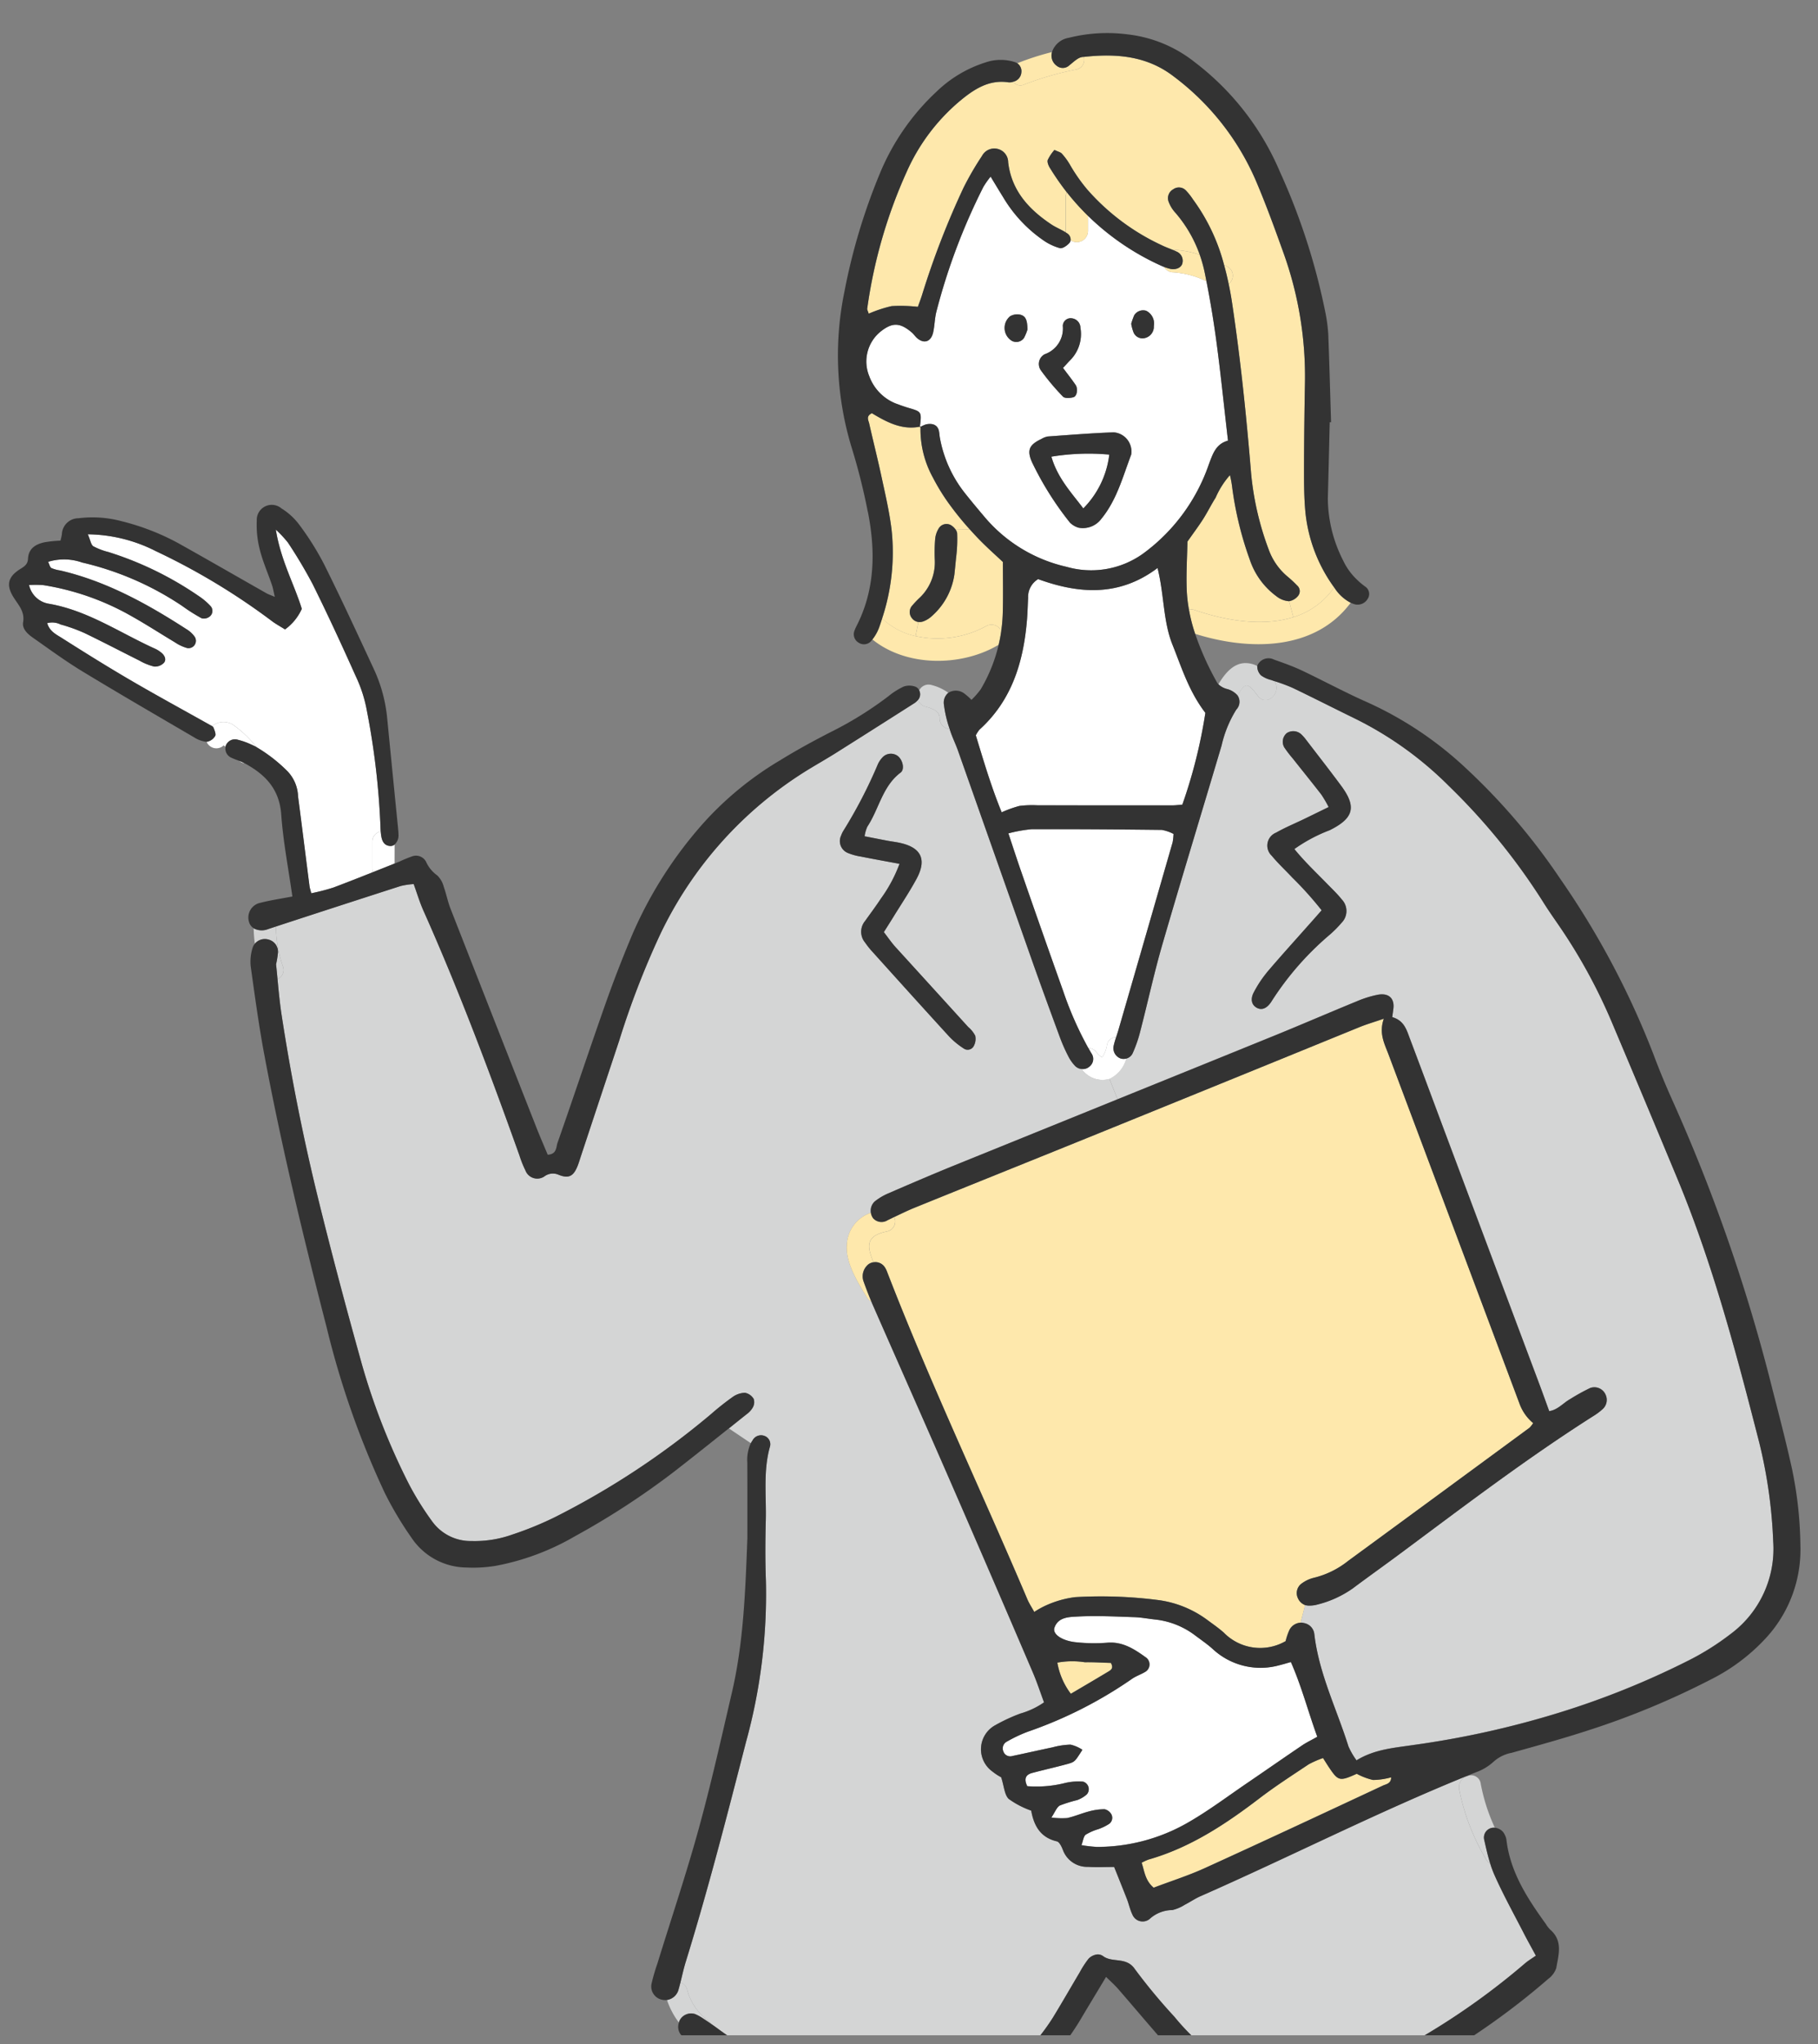 <svg xmlns="http://www.w3.org/2000/svg" xmlns:xlink="http://www.w3.org/1999/xlink" width="202" height="227" viewBox="0 0 202 227">
  <rect x="0" y="0" width="202" height="227" fill="#808080" stroke="none"/>
  <defs>
    <clipPath id="clip-path">
      <rect id="長方形_1042" data-name="長方形 1042" width="202" height="227" transform="translate(2739 7260.004)" fill="none"/>
    </clipPath>
    <clipPath id="clip-path-2">
      <rect id="長方形_979" data-name="長方形 979" width="1366" height="299" transform="translate(0 0)" fill="#f3c245"/>
    </clipPath>
    <clipPath id="clip-path-3">
      <rect id="長方形_978" data-name="長方形 978" width="199.049" height="232.154" fill="none"/>
    </clipPath>
  </defs>
  <g id="マスクグループ_24" data-name="マスクグループ 24" transform="translate(-2739 -7260.004)" clip-path="url(#clip-path)">
    <g id="マスクグループ_16" data-name="マスクグループ 16" transform="translate(1729 7187)" clip-path="url(#clip-path-2)">
      <g id="グループ_1886" data-name="グループ 1886" transform="translate(1011 76.682)">
        <g id="グループ_1885" data-name="グループ 1885" clip-path="url(#clip-path-3)">
          <path id="パス_7912" data-name="パス 7912" d="M637.706,923.461c-6.588,3.077-13.176,6.155-19.789,9.164-1.842.837-3.782,1.449-5.668,2.167-.952-.793-1.02-1.823-1.335-2.772a5.693,5.693,0,0,1,.772-.356c4.635-1.323,8.565-3.932,12.36-6.83,1.749-1.335,3.6-2.522,5.432-3.746a10.732,10.732,0,0,1,1.588-.693c.3.468.47.749.656,1.024,1.038,1.548,1.187,1.579,3.09.724a7.25,7.25,0,0,0,1.81.687,7.911,7.911,0,0,0,2.014-.294c-.006.718-.58.756-.933.924" transform="translate(-485.062 -728.866)" fill="#fee8ac"/>
          <path id="パス_7913" data-name="パス 7913" d="M565.435,868.833a9.056,9.056,0,0,1,3.059-.044c.995-.019,1.99.05,2.892.075.328.58.012.787-.272.955-1.372.824-2.756,1.636-4.178,2.473a7.975,7.975,0,0,1-1.5-3.459" transform="translate(-448.951 -687.897)" fill="#fee8ac"/>
          <path id="パス_7914" data-name="パス 7914" d="M511.868,592.963a1.466,1.466,0,0,0-1.285.88,7.188,7.188,0,0,0-.39,1.168,5.651,5.651,0,0,1-6.854-.93c-.569-.512-1.2-.943-1.817-1.4a11.718,11.718,0,0,0-5.34-2.211,49.66,49.66,0,0,0-9.381-.342,11.243,11.243,0,0,0-3.145.879,9.581,9.581,0,0,0-1.391.762c-.29-.525-.569-.943-.761-1.392-5.172-12.173-10.858-24.122-15.63-36.471a2.394,2.394,0,0,0-.241-.449,1.239,1.239,0,0,0-1.223-.512,8.2,8.2,0,0,1-.4-1.161c-.39-1.492.611-1.985,1.9-2.26a1.131,1.131,0,0,0,.8-1.6c.754-.356,1.5-.724,2.268-1.036,6.835-2.772,13.677-5.512,20.506-8.284q14.49-5.88,28.967-11.786c.76-.306,1.551-.537,2.664-.918-.569,1.63.074,2.772.513,3.945q7.3,19.423,14.579,38.844a5.063,5.063,0,0,0,1.5,2.116,2.967,2.967,0,0,1-.407.518q-10.068,7.4-20.148,14.783a9.832,9.832,0,0,1-3.85,1.885,3.759,3.759,0,0,0-1.348.65,1.31,1.31,0,0,0-.383,1.611,1.412,1.412,0,0,0,.8.761Z" transform="translate(-368.351 -416.459)" fill="#fee8ac"/>
          <path id="パス_7915" data-name="パス 7915" d="M213,361.985a1.276,1.276,0,0,0-1.632.062,2.82,2.82,0,0,0-.587.824,53.008,53.008,0,0,1-3.888,7.486,3.191,3.191,0,0,0-.211.468,1.424,1.424,0,0,0,.754,1.916,6.427,6.427,0,0,0,1.452.4c1.316.262,2.639.5,4.29.806a16.058,16.058,0,0,1-2.071,3.864c-.563.855-1.181,1.673-1.774,2.51a1.863,1.863,0,0,0,.019,2.366,10.122,10.122,0,0,0,.624.811c2.91,3.227,5.816,6.455,8.751,9.658a8.711,8.711,0,0,0,1.57,1.286.763.763,0,0,0,1.119-.237,1.657,1.657,0,0,0,.179-1.167,3.186,3.186,0,0,0-.786-.974q-4.042-4.448-8.083-8.884c-.451-.5-.828-1.061-1.286-1.648.433-.693.847-1.336,1.242-1.985.81-1.3,1.662-2.585,2.392-3.933,1.18-2.191.495-3.527-1.984-4.02-.415-.087-.835-.131-1.248-.213-.822-.156-1.638-.318-2.541-.493a3.9,3.9,0,0,1,.3-1.061c1.3-1.961,1.675-4.489,3.7-6.012.482-.368.235-1.4-.3-1.829m14.777,22.349c1.05,2.978,2.138,5.943,3.232,8.909a18.8,18.8,0,0,0,.933,2.1,4.448,4.448,0,0,0,.729,1.036,1.124,1.124,0,0,0,.735.35,2.828,2.828,0,0,0,3.1,1.1l.9,2.26q-9.223,3.737-18.435,7.466c-2.355.962-4.692,1.967-7.027,2.978a6.48,6.48,0,0,0-1.515.9A1.345,1.345,0,0,0,210,412.7a3.922,3.922,0,0,0-2.664,3.441c-.21,2.066,1.218,4.3,2.231,5.962a1.253,1.253,0,0,0,.488.468c.043.106.087.218.136.324,2.917,6.643,5.865,13.273,8.763,19.927q4.552,10.442,9.036,20.921c.464,1.079.828,2.2,1.242,3.314A8.876,8.876,0,0,1,226.6,468.3a19.459,19.459,0,0,0-2.762,1.28,3.041,3.041,0,0,0-.341,5.157,6.3,6.3,0,0,0,.976.643c.328,1.024.359,1.935.835,2.4a9.779,9.779,0,0,0,2.5,1.3c.284,1.6.977,2.978,2.843,3.409.29.068.544.606.686.98a2.868,2.868,0,0,0,2.787,1.853c.915.057,1.836.013,2.9.013.494,1.236.97,2.416,1.434,3.6.21.555.334,1.155.593,1.685a1.223,1.223,0,0,0,1.922.48,3.77,3.77,0,0,1,2.509-.979,4.446,4.446,0,0,0,1.373-.581c.6-.306,1.161-.7,1.779-.967,9.894-4.352,19.548-9.277,29.572-13.342l.019.044a1.285,1.285,0,0,0-.853,1.473,24.349,24.349,0,0,0,3.01,7.785,1.2,1.2,0,0,0,.445.456,11.1,11.1,0,0,0,.475,1.273c.97,2.179,2.132,4.271,3.227,6.4.383.75.8,1.486,1.359,2.523-.426.3-.865.561-1.242.887a78.764,78.764,0,0,1-11.186,8,37.981,37.981,0,0,1-13.312,4.8,12.347,12.347,0,0,1-9.178-2.061,25.256,25.256,0,0,1-5.235-4.831,63.952,63.952,0,0,1-4.406-5.306c-.952-1.4-2.491-.656-3.535-1.442a.976.976,0,0,0-.711-.175,1.633,1.633,0,0,0-.884.455,10.443,10.443,0,0,0-.976,1.493c-1,1.685-1.978,3.39-3,5.063a24.067,24.067,0,0,1-6.91,7.085,9.474,9.474,0,0,1-5.463,1.855,44.337,44.337,0,0,1-9.6-.887,39.212,39.212,0,0,1-15.216-6.8c-.254-.187-.513-.374-.773-.55a1.3,1.3,0,0,0-.358-.381,6.231,6.231,0,0,1-2.318-3.414,1.13,1.13,0,0,0-.741-.818c.185-.742.346-1.492.569-2.223,2.5-8.072,4.6-16.256,6.705-24.435a61.793,61.793,0,0,0,2.219-17.985c-.086-2.223-.068-4.452-.012-6.667.068-2.723-.3-5.47.457-8.16a.982.982,0,0,0-.661-1.23,1.065,1.065,0,0,0-1.28.543c-.068.094-.123.187-.179.281l-2.435-1.636q.992-.8,1.99-1.592a2.344,2.344,0,0,0,.673-.749,1.189,1.189,0,0,0,.093-.936,1.454,1.454,0,0,0-.959-.68,2.464,2.464,0,0,0-1.384.468,30.468,30.468,0,0,0-2.4,1.9,89.14,89.14,0,0,1-17.417,11.475,37.483,37.483,0,0,1-4.7,1.909,12.438,12.438,0,0,1-4.5.706,5.272,5.272,0,0,1-4.382-2.2,32.869,32.869,0,0,1-2.565-4.115,74.206,74.206,0,0,1-5.167-13.091c-1.706-6.087-3.337-12.193-4.851-18.329q-2.521-10.208-4.122-20.614c-.21-1.361-.34-2.735-.464-4.052a1.1,1.1,0,0,0,.6-1.4,14.654,14.654,0,0,1-.779-4.245.964.964,0,0,0-.018-.187q6.925-2.266,13.868-4.5a8.531,8.531,0,0,1,1.459-.219c.383,1.061.674,2.042,1.088,2.965,3.968,8.89,7.385,18,10.661,27.163a12.042,12.042,0,0,0,.661,1.661,1.406,1.406,0,0,0,2.1.68,1.578,1.578,0,0,1,1.582-.194c1.174.48,1.688.132,2.139-1.024.124-.319.222-.649.327-.974q2.133-6.443,4.271-12.879a94.336,94.336,0,0,1,4.506-11.7,43.311,43.311,0,0,1,16.471-18.392c1.014-.618,2.045-1.205,3.053-1.835q4.412-2.782,8.813-5.588a2.124,2.124,0,0,0,.371-.343l.006-.007a1.113,1.113,0,0,0,.828.768c.149.044.3.081.445.131,0,0,.235.093.26.1a2.85,2.85,0,0,1,.3.156,1.831,1.831,0,0,1,.179.118c.012.006.025.019.043.031a1.558,1.558,0,0,1,.166.181c-.025-.013.043.081.087.162.012.037.056.163.068.194s.006.031.006.043a1.675,1.675,0,0,1,.006.175,1.188,1.188,0,0,0,1.112,1.192c0,.006.006.019.006.025.248.812.637,1.579.921,2.379q4.051,11.471,8.1,22.943" transform="translate(-114.236 -281.708)" fill="#d4d5d5"/>
          <path id="パス_7916" data-name="パス 7916" d="M609.93,382.036c.519.268,1.044.081,1.5-.543a2.269,2.269,0,0,0,.142-.212A32.882,32.882,0,0,1,617.916,374a12.526,12.526,0,0,0,1.44-1.435,1.851,1.851,0,0,0,.006-2.566c-.526-.661-1.15-1.242-1.743-1.854-1.174-1.2-2.4-2.36-3.529-3.746a17.4,17.4,0,0,1,3.925-2.091c2.675-1.33,3.022-2.591,1.248-4.969-1.267-1.711-2.578-3.384-3.869-5.07a4.91,4.91,0,0,0-.5-.574,1.319,1.319,0,0,0-1.632-.181,1.248,1.248,0,0,0-.284,1.611,13.634,13.634,0,0,0,.927,1.211c1.057,1.336,2.126,2.653,3.171,4a13.075,13.075,0,0,1,.822,1.4c-1.076.524-1.978.968-2.873,1.4-1,.475-2.015.9-2.967,1.443a1.547,1.547,0,0,0-.482,2.566c.7.849,1.515,1.6,2.269,2.409a38.928,38.928,0,0,1,3.275,3.646c-.513.587-.952,1.086-1.4,1.585-1.576,1.779-3.177,3.54-4.715,5.35a12.677,12.677,0,0,0-1.4,2.122c-.439.786-.272,1.461.328,1.767m1.656,3.2q-8.575,3.484-17.144,6.949l-.9-2.26a3.493,3.493,0,0,0,1.872-2.253,1.073,1.073,0,0,0,.7-.587,14.332,14.332,0,0,0,.835-2.4c.841-3.227,1.539-6.486,2.466-9.682,2.145-7.379,4.395-14.727,6.582-22.094a12.9,12.9,0,0,1,1.638-3.989,1.246,1.246,0,0,0,.13-1.573,1.555,1.555,0,0,0,.111-.156c.2-.33.526-.942.921-.942.414,0,1.026.911,1.261,1.193,1,1.223,2.689-.468,1.793-1.692a19.444,19.444,0,0,1,2.04.755c2.293,1.1,4.561,2.253,6.847,3.371a39.255,39.255,0,0,1,10.513,7.523,70.245,70.245,0,0,1,10.457,12.854c.631,1.017,1.329,1.991,2,2.977a60.841,60.841,0,0,1,5.618,10.326q3.643,8.615,7.231,17.243c4,9.564,6.631,19.558,9.2,29.578a54.489,54.489,0,0,1,1.532,10.9,11.769,11.769,0,0,1-4.716,10.275,28.964,28.964,0,0,1-4.727,2.971,92.45,92.45,0,0,1-14.376,5.787,102,102,0,0,1-16.1,3.571c-2.144.325-4.351.462-6.378,1.711a7.972,7.972,0,0,1-.9-1.555c-1.3-4.139-3.275-8.066-3.788-12.454a1.391,1.391,0,0,0-1.131-1.23,1.365,1.365,0,0,0-.383-.05l.494-1.954a1.6,1.6,0,0,0,.39.063,3.408,3.408,0,0,0,1-.125,11.691,11.691,0,0,0,3.906-1.786c1.768-1.323,3.573-2.6,5.346-3.92,7.027-5.219,13.992-10.525,21.39-15.221a6.752,6.752,0,0,0,1.013-.755,1.373,1.373,0,0,0,.334-1.636,1.357,1.357,0,0,0-1.712-.717,22.527,22.527,0,0,0-2.212,1.223c-.773.43-1.372,1.2-2.33,1.342-.4-1.092-.741-2.055-1.1-3.009q-5.265-14.028-10.524-28.056c-1.286-3.44-2.565-6.879-3.863-10.313-.359-.949-.625-1.992-1.953-2.372.056-.437.092-.687.124-.93.142-1.13-.488-1.774-1.706-1.561a11.83,11.83,0,0,0-2.41.755c-3.139,1.285-6.248,2.634-9.388,3.907" transform="translate(-471.272 -273.799)" fill="#d4d5d5"/>
          <path id="パス_7917" data-name="パス 7917" d="M638.316,238.359a9.412,9.412,0,0,1,1.588-2.5,10.531,10.531,0,0,1,.229,1.192,38.163,38.163,0,0,0,1.978,8.2,8.313,8.313,0,0,0,2.967,4.064,2.512,2.512,0,0,0,1.372.543h.031l.476,1.767c-3.418,1.08-7.552.381-10.951-.787a1.148,1.148,0,0,0-.656-.043,15.721,15.721,0,0,1-.253-2.372c-.056-1.779.056-3.559.086-5.182.643-.917,1.206-1.667,1.712-2.453s.921-1.642,1.422-2.428" transform="translate(-504.249 -186.775)" fill="#fee8ac"/>
          <path id="パス_7918" data-name="パス 7918" d="M496.788,275.556a11.291,11.291,0,0,1-7.824,1.1l.321-1.567a1.28,1.28,0,0,0,.667-.119,2.846,2.846,0,0,0,.835-.55,7.6,7.6,0,0,0,2.491-4.613c.092-.843.166-1.692.2-1.954a16.358,16.358,0,0,0,.106-2.622,1.014,1.014,0,0,0-.167-.4l1.575-.025c.241.268.489.537.736.8.976,1.042,2.058,1.986,2.942,2.822,0,2,.037,3.8-.013,5.587a17.653,17.653,0,0,1-.173,2.073,1.189,1.189,0,0,0-1.694-.531" transform="translate(-388.234 -209.701)" fill="#fee8ac"/>
          <path id="パス_7919" data-name="パス 7919" d="M464.839,225.644a23.341,23.341,0,0,0,1.057-9.9c-.235-1.942-.685-3.864-1.1-5.787-.427-2-.934-3.989-1.385-5.993-.087-.362-.383-.805.3-1.136,1.594.949,3.294,1.9,5.333,1.492,0,.025-.007.044-.007.068a.37.37,0,0,0,.074-.031,11.1,11.1,0,0,0,1.378,5.613,22.878,22.878,0,0,0,2.033,3.24c.643.868,1.335,1.711,2.064,2.516l-1.576.025a1.661,1.661,0,0,0-.581-.524,1.009,1.009,0,0,0-1.323.437,2.686,2.686,0,0,0-.371,1.174,17.92,17.92,0,0,0-.037,2.3,5.427,5.427,0,0,1-1.644,4.145,10.1,10.1,0,0,0-.871.912,1.075,1.075,0,0,0-.012,1.411,1.064,1.064,0,0,0,.711.406l-.321,1.567a7.709,7.709,0,0,1-3.455-1.736,1.307,1.307,0,0,0-.272-.194" transform="translate(-367.836 -160.619)" fill="#fee8ac"/>
          <path id="パス_7920" data-name="パス 7920" d="M462.912,40.036a55.186,55.186,0,0,1,4.4-15.208,21.809,21.809,0,0,1,5.964-7.885c1.527-1.261,3.171-2.328,5.3-2.016a1.146,1.146,0,0,0,.5-.044l.049-.019a.976.976,0,0,0,1.218.312,33.788,33.788,0,0,1,5.767-1.667,1.084,1.084,0,0,0,.852-1.4c3.56-.394,7-.143,10.005,2.179a28.611,28.611,0,0,1,9.091,11.5c1.138,2.666,2.132,5.394,3.109,8.122A40.518,40.518,0,0,1,511.538,48.5q-.083,4.364-.1,8.722c0,1.8-.018,3.6.148,5.381a17.073,17.073,0,0,0,3.2,8.416,8.521,8.521,0,0,1-4.53,3.3l-.476-1.767a1.643,1.643,0,0,0,.989-.587.828.828,0,0,0-.1-1.155,12.816,12.816,0,0,0-1.118-1.036,7.017,7.017,0,0,1-2.021-2.9,32.719,32.719,0,0,1-1.971-8.459c-.519-6.312-1.162-12.6-2.1-18.86-.111-.755-.241-1.5-.4-2.235a1.151,1.151,0,0,0-.167-1.954l-.345-.169a21.409,21.409,0,0,0-3.454-7.267,6.854,6.854,0,0,0-.786-.993,1.075,1.075,0,0,0-1.4-.125,1.122,1.122,0,0,0-.538,1.317,3.661,3.661,0,0,0,.772,1.286,14.482,14.482,0,0,1,2.707,4.663,10.474,10.474,0,0,0-2.942-.55h-.068c-.4-.169-.81-.312-1.2-.505a24.96,24.96,0,0,1-8.281-6.187,18.719,18.719,0,0,1-1.923-2.747,7.031,7.031,0,0,0-.9-1.236c-.149-.175-.433-.224-.828-.418a4.713,4.713,0,0,0-.755,1.136,1.437,1.437,0,0,0,.3.943,29.276,29.276,0,0,0,1.824,2.622,1.259,1.259,0,0,0-.124.568v3.746a1.114,1.114,0,0,0,.006.143c-.519-.331-1.106-.555-1.619-.9-2.484-1.661-4.407-3.739-4.777-6.892a1.526,1.526,0,0,0-1.175-1.48,1.545,1.545,0,0,0-1.736.787,32.8,32.8,0,0,0-2.052,3.533,92,92,0,0,0-4.617,11.936c-.149.462-.328.924-.452,1.28a17.272,17.272,0,0,0-2.911-.081,14.538,14.538,0,0,0-2.553.843c-.08-.275-.191-.437-.167-.587" transform="translate(-367.546 -9.466)" fill="#fee8ac"/>
          <path id="パス_7921" data-name="パス 7921" d="M566.7,850.107c.395-.094.79-.218,1.31-.362,1.211,2.747,1.922,5.531,2.936,8.3-.686.386-1.218.637-1.693.961-2.04,1.38-4.055,2.785-6.088,4.17-2.175,1.48-4.283,3.071-6.557,4.377a20.246,20.246,0,0,1-10.191,2.722,16.182,16.182,0,0,1-1.675-.194c.186-.493.222-.974.476-1.167a5.93,5.93,0,0,1,1.384-.606,5.879,5.879,0,0,0,1.131-.537.833.833,0,0,0,.334-1.111,1.155,1.155,0,0,0-.76-.568,6.617,6.617,0,0,0-1.737.244c-.816.212-1.6.556-2.423.737a8.379,8.379,0,0,1-1.749-.062c.42-.618.594-1.148.946-1.337a15.67,15.67,0,0,1,1.928-.6,3.348,3.348,0,0,0,1.063-.631.873.873,0,0,0-.42-1.417,6.424,6.424,0,0,0-1.984.15,13.052,13.052,0,0,1-4.209.356c-.4-.806-.185-1.274.532-1.467,1.31-.35,2.632-.643,3.937-1,.822-.231.815-.262,1.656-1.573a4.012,4.012,0,0,0-1.322-.574,8.477,8.477,0,0,0-1.991.3c-1.489.312-2.972.65-4.462.962a.806.806,0,0,1-1.014-.524.848.848,0,0,1,.42-1.087,15.817,15.817,0,0,1,2.3-1.086,47.479,47.479,0,0,0,11.532-5.838c.476-.343,1.063-.524,1.564-.836a.956.956,0,0,0,.081-1.536c-1.317-.948-2.639-1.835-4.4-1.667a18.812,18.812,0,0,1-3.3-.044c-1.607-.131-2.757-.887-2.516-1.617.4-1.2,1.632-1.2,2.552-1.249,2.107-.118,4.227,0,6.342.068.76.026,1.514.176,2.268.256a8.93,8.93,0,0,1,4.444,1.748c.68.512,1.384.986,2.015,1.561a7.8,7.8,0,0,0,7.342,1.779" transform="translate(-425.579 -668.878)" fill="#fff"/>
          <path id="パス_7922" data-name="パス 7922" d="M547.89,449.117A38.4,38.4,0,0,1,545.1,442.8q-2.364-6.631-4.672-13.285c-.477-1.367-.921-2.741-1.422-4.246a15.458,15.458,0,0,1,2.559-.462c4.827-.019,9.653.019,14.48.075a4.471,4.471,0,0,1,1.31.449,6.523,6.523,0,0,1-.1.924q-3.013,10.459-6.044,20.914c-.074.244-.154.48-.228.724a1.045,1.045,0,0,0-1.026.892,3.1,3.1,0,0,1-.544,1.361,2.89,2.89,0,0,1-.685-.662,1.062,1.062,0,0,0-.828-.368Z" transform="translate(-427.964 -336.403)" fill="#fff"/>
          <path id="パス_7923" data-name="パス 7923" d="M42.356,271c1.668,3.364,3.245,6.773,4.777,10.2a15.279,15.279,0,0,1,1.255,3.889,84.569,84.569,0,0,1,1.5,12.723c.006.219.012.437.031.656a1.141,1.141,0,0,0-.933,1.173v2.915a1.3,1.3,0,0,0,.068.425c-1.459.581-2.924,1.155-4.394,1.71a23.025,23.025,0,0,1-2.466.637c-.092-.368-.173-.593-.2-.824-.427-3.309-.834-6.617-1.267-9.92a4.253,4.253,0,0,0-1.149-2.778,17.2,17.2,0,0,0-3.5-2.722v-.006a1.428,1.428,0,0,0-.223-.306,12.5,12.5,0,0,0-2.33-2.148,1.971,1.971,0,0,0-2.336.15c-.074-.05-.167-.094-.247-.138-2.954-1.661-5.933-3.277-8.862-4.988-2.565-1.5-5.087-3.071-7.6-4.67-.612-.387-1.353-.73-1.613-1.642a2.1,2.1,0,0,1,1.483.144,18.9,18.9,0,0,1,2.62.936c2.064.993,4.091,2.054,6.143,3.078a6.38,6.38,0,0,0,1.638.662,1.373,1.373,0,0,0,1.082-.418c.3-.35.093-.812-.272-1.112a3.306,3.306,0,0,0-.637-.418c-3.93-1.76-7.539-4.289-11.9-5.032a2.688,2.688,0,0,1-2.175-2.073,11.374,11.374,0,0,1,1.613.012,28.93,28.93,0,0,1,9.777,3.446c1.626.911,3.2,1.935,4.8,2.891a4.768,4.768,0,0,0,1.36.642.818.818,0,0,0,.841-1.267,3.048,3.048,0,0,0-.933-.843c-4.37-2.822-8.893-5.313-14-6.5a3.9,3.9,0,0,1-.976-.268c-.167-.088-.217-.393-.365-.693a6.018,6.018,0,0,1,3.77.075,33.53,33.53,0,0,1,11.137,4.832,19.48,19.48,0,0,0,2.151,1.361,1.033,1.033,0,0,0,.9-.193.8.8,0,0,0,.105-1.149,7.234,7.234,0,0,0-1.354-1.143,37.483,37.483,0,0,0-10.03-4.875,7.3,7.3,0,0,1-1.65-.631c-.266-.174-.321-.668-.612-1.329a17,17,0,0,1,7.54,1.86,74.128,74.128,0,0,1,12.861,7.735c.451.349.964.618,1.508.968a5.694,5.694,0,0,0,1.866-2.285c-.846-2.753-2.336-5.369-2.886-8.8a12.7,12.7,0,0,1,1.341,1.436A53.459,53.459,0,0,1,42.356,271" transform="translate(-8.619 -209.82)" fill="#fff"/>
          <path id="パス_7924" data-name="パス 7924" d="M546.96,301.5a56.622,56.622,0,0,1-2.558,10.189c-.433.031-.76.081-1.087.081q-7.5,0-14.987-.007a11.529,11.529,0,0,0-2.028.069,13.059,13.059,0,0,0-1.971.706c-1.15-2.8-1.991-5.644-2.874-8.547a3.613,3.613,0,0,1,.4-.624c3.584-3.234,4.882-7.479,5.278-12.118.075-.856.087-1.71.137-2.566a2.3,2.3,0,0,1,1.112-2.035c4.474,1.623,8.98,2,13.269-1.236.754,3.015.606,5.906,1.669,8.541,1.013,2.528,1.811,5.15,3.646,7.547" transform="translate(-414.03 -226.021)" fill="#fff"/>
          <path id="パス_7925" data-name="パス 7925" d="M562.224,224.7a25.287,25.287,0,0,1,6.434-.231,10.186,10.186,0,0,1-2.886,5.975c-1.36-1.792-2.862-3.378-3.548-5.743" transform="translate(-446.401 -177.671)" fill="#fff"/>
          <path id="パス_7926" data-name="パス 7926" d="M482.21,96.319a1.227,1.227,0,0,0-.383,1.792,26.628,26.628,0,0,0,2.441,2.9c.21.213.8.169,1.162.069.4-.107.531-.93.247-1.355-.42-.63-.9-1.223-1.4-1.9.309-.331.581-.643.871-.936a4.108,4.108,0,0,0,1.063-3.527,1.074,1.074,0,0,0-.933-1.043.869.869,0,0,0-1.026.849,3.02,3.02,0,0,1-2.04,3.147m-3.6-1.486a1.047,1.047,0,0,0,1.323-.33,5.428,5.428,0,0,0,.389-.943c-.024-.824-.092-1.455-.766-1.636a1.588,1.588,0,0,0-1.162.163,1.677,1.677,0,0,0,.216,2.747m8.436-12.2v-1.7a28.2,28.2,0,0,0,8.109,5.531c.111.05.229.1.346.144a1.163,1.163,0,0,0,1.02.6,9.994,9.994,0,0,1,3.684.986q.667,3.39,1.125,6.823c.476,3.553.834,7.123,1.273,10.888-1.372.368-1.7,1.51-2.132,2.641a20.555,20.555,0,0,1-7.324,9.92,9.9,9.9,0,0,1-8.467,1.455,16.747,16.747,0,0,1-9.017-5.413c-.773-.911-1.539-1.823-2.281-2.759a13.848,13.848,0,0,1-2.806-6.237,7.617,7.617,0,0,0-.111-.755c-.167-.58-.667-.818-1.415-.656a3.13,3.13,0,0,0-.612.275v-.043a.264.264,0,0,1-.068.013c.21-1.655.186-1.655-1.248-2.079-.488-.143-.964-.318-1.44-.493a5.184,5.184,0,0,1-2.936-3.028,4.277,4.277,0,0,1,1.168-4.882c1.366-1.124,2.231-1.111,3.584.05.192.168.334.393.519.562.786.718,1.6.468,1.83-.606.167-.749.167-1.536.352-2.278a68.582,68.582,0,0,1,5.229-13.872,9.861,9.861,0,0,1,.8-1.136c.525.862.946,1.567,1.379,2.26a15.292,15.292,0,0,0,4.493,4.819,6.034,6.034,0,0,0,1.823.862c.29.068.773-.263,1.032-.544a.572.572,0,0,0,.161-.331,1.241,1.241,0,0,0,1.928-1.017m7.317,10.544a1.581,1.581,0,0,0-.853-1.7,1.167,1.167,0,0,0-1.322.487,7.328,7.328,0,0,0-.34.955,4.675,4.675,0,0,0,.272.993,1.075,1.075,0,0,0,1.273.587,1.292,1.292,0,0,0,.97-1.324m-2.516,14.278a2.139,2.139,0,0,0-1.952-2.479c-2.447.094-4.883.287-7.324.463a2.13,2.13,0,0,0-.7.274c-1.378.655-1.638,1.249-1.026,2.622a34.781,34.781,0,0,0,4.2,6.674,2.3,2.3,0,0,0,.94.556,2.557,2.557,0,0,0,2.54-.98c1.718-2.092,2.385-4.676,3.318-7.129" transform="translate(-367.16 -60.648)" fill="#fff"/>
          <path id="パス_7927" data-name="パス 7927" d="M784.475,930.617a20.541,20.541,0,0,0,1.57,4.9,1.052,1.052,0,0,0-.309.012,1.091,1.091,0,0,0-.864,1.349c.2.887.4,1.785.673,2.647a1.207,1.207,0,0,1-.444-.456,24.355,24.355,0,0,1-3.01-7.785,1.285,1.285,0,0,1,.852-1.473,1.068,1.068,0,0,1,1.533.8" transform="translate(-620.953 -736.247)" fill="#d4d5d5"/>
          <path id="パス_7928" data-name="パス 7928" d="M653.317,339.043a2.176,2.176,0,0,1-1-.53,1.262,1.262,0,0,1,.1-.187c.63-1.024,1.57-2.179,2.892-2.179a2.855,2.855,0,0,1,1.322.325,1.406,1.406,0,0,0,.421,1.042,3.227,3.227,0,0,0,1.131.511c.111.044.222.081.34.119.9,1.224-.8,2.915-1.792,1.692-.235-.281-.847-1.193-1.261-1.193-.4,0-.717.612-.921.942a1.558,1.558,0,0,1-.111.156,2.322,2.322,0,0,0-1.119-.7" transform="translate(-517.934 -266.195)" fill="#d4d5d5"/>
          <path id="パス_7929" data-name="パス 7929" d="M655.828,125.778c-.148-.718-.315-1.423-.513-2.122.117.056.228.113.345.169a1.152,1.152,0,0,1,.167,1.954" transform="translate(-520.316 -97.924)" fill="#fee8ac"/>
          <path id="パス_7930" data-name="パス 7930" d="M637.038,298.283c3.4,1.168,7.533,1.867,10.951.787a8.52,8.52,0,0,0,4.53-3.3c.018.031.043.056.062.087a4.721,4.721,0,0,0,1.774,1.617c-3.987,5.362-11.279,5.337-17.286,3.446a18,18,0,0,1-.686-2.678,1.149,1.149,0,0,1,.656.043" transform="translate(-505.282 -234.219)" fill="#fee8ac"/>
          <path id="パス_7931" data-name="パス 7931" d="M624.024,115.646a10.464,10.464,0,0,1,2.941.55,15.837,15.837,0,0,1,.593,2.178c.05.25.1.506.149.756a9.991,9.991,0,0,0-3.684-.986,1.163,1.163,0,0,1-1.02-.6,5.311,5.311,0,0,0,.606.194c.7.181,1.353-.113,1.44-.649a1.1,1.1,0,0,0-.655-1.249c-.142-.068-.29-.131-.439-.194Z" transform="translate(-494.661 -91.581)" fill="#fee8ac"/>
          <path id="パス_7932" data-name="パス 7932" d="M579.362,539.031a1.066,1.066,0,0,0,.266-1.386c-.136-.218-.26-.436-.383-.655a1.062,1.062,0,0,1,.828.368,2.887,2.887,0,0,0,.686.662,3.1,3.1,0,0,0,.544-1.361,1.045,1.045,0,0,1,1.026-.893,8.148,8.148,0,0,0-.284.986,1.215,1.215,0,0,0,.828,1.4,1.23,1.23,0,0,0,.587-.006,3.494,3.494,0,0,1-1.872,2.254,2.828,2.828,0,0,1-3.1-1.1,1.078,1.078,0,0,0,.878-.269" transform="translate(-459.312 -424.275)" fill="#fff"/>
          <path id="パス_7933" data-name="パス 7933" d="M570.088,84.925a26.944,26.944,0,0,0,2.348,2.616v1.7a1.241,1.241,0,0,1-1.928,1.017.821.821,0,0,0-.39-.774c-.049-.031-.1-.068-.148-.093v-.006a1.067,1.067,0,0,1-.006-.143V85.493a1.259,1.259,0,0,1,.124-.568" transform="translate(-452.547 -67.252)" fill="#fee8ac"/>
          <path id="パス_7934" data-name="パス 7934" d="M548.629,12.047a33.779,33.779,0,0,0-5.767,1.667.976.976,0,0,1-1.218-.312,1.145,1.145,0,0,0,.909-1.024,1.063,1.063,0,0,0-.452-1.024.557.557,0,0,1,.105-.05,30,30,0,0,1,3.745-1.2,1.386,1.386,0,0,0,.538,1.536,1.056,1.056,0,0,0,1.391-.069c.457-.35.939-.861,1.452-.917a1.115,1.115,0,0,1,.148-.013,1.084,1.084,0,0,1-.853,1.4" transform="translate(-430.062 -8.002)" fill="#fee8ac"/>
          <path id="パス_7935" data-name="パス 7935" d="M491.171,350.081a1.114,1.114,0,0,1-.828-.768.953.953,0,0,0,.118-1.037,1.153,1.153,0,0,1,1.366-.605,5.546,5.546,0,0,1,1.872.862,1.421,1.421,0,0,0-.488,1.33,13.04,13.04,0,0,0,.637,2.7,1.188,1.188,0,0,1-1.112-1.192,1.645,1.645,0,0,0-.006-.175c0-.012-.006-.025-.006-.043s-.055-.156-.068-.194c-.043-.081-.112-.175-.087-.162a1.567,1.567,0,0,0-.166-.181c-.019-.012-.031-.025-.043-.031a1.83,1.83,0,0,0-.179-.118,2.847,2.847,0,0,0-.3-.156c-.024-.006-.26-.1-.26-.1-.148-.05-.3-.087-.445-.131" transform="translate(-389.328 -275.286)" fill="#d4d5d5"/>
          <path id="パス_7936" data-name="パス 7936" d="M480,313.837c-.068.512-.167,1.017-.284,1.517a1.465,1.465,0,0,1-.161.106c-4.085,2.354-10.117,2.366-13.868-.681a4.852,4.852,0,0,0,.754-1.354c.111-.312.216-.631.315-.949a1.311,1.311,0,0,1,.272.194,7.708,7.708,0,0,0,3.455,1.736,11.29,11.29,0,0,0,7.824-1.1,1.189,1.189,0,0,1,1.694.531" transform="translate(-369.751 -247.451)" fill="#fee8ac"/>
          <path id="パス_7937" data-name="パス 7937" d="M457.112,629.951a1.131,1.131,0,0,1-.8,1.6c-1.286.275-2.287.768-1.9,2.26a8.214,8.214,0,0,0,.4,1.161,1.159,1.159,0,0,0-.754.4,1.7,1.7,0,0,0-.371,1.679c.279.774.569,1.542.89,2.3a1.253,1.253,0,0,1-.489-.468c-1.013-1.661-2.441-3.9-2.231-5.961a3.922,3.922,0,0,1,2.664-3.441,1.358,1.358,0,0,0,.247.6,1.245,1.245,0,0,0,1.613.218c.241-.112.482-.231.723-.35" transform="translate(-358.761 -498.491)" fill="#fee8ac"/>
          <path id="パス_7938" data-name="パス 7938" d="M357.132,1040.944a6.23,6.23,0,0,0,2.318,3.414,1.3,1.3,0,0,1,.358.381c-.3-.212-.605-.411-.908-.611a5.06,5.06,0,0,0-.884-.487,1.44,1.44,0,0,0-1.589.5,1.316,1.316,0,0,0-.21.443,8.678,8.678,0,0,1-1.323-2.5,1.578,1.578,0,0,0,1.3-1.211c.074-.249.136-.5.2-.749a1.129,1.129,0,0,1,.741.818" transform="translate(-281.784 -823.68)" fill="#d4d5d5"/>
          <path id="パス_7939" data-name="パス 7939" d="M198.427,429.555l-2.4.956a1.3,1.3,0,0,1-.068-.425v-2.915a1.141,1.141,0,0,1,.933-1.173,5.265,5.265,0,0,0,.081.624c.105.524.358.961.976.993a.7.7,0,0,0,.483-.156Z" transform="translate(-155.587 -337.349)" fill="#fff"/>
          <path id="パス_7940" data-name="パス 7940" d="M133.633,478.2a1.448,1.448,0,0,0-1.539.462,14.557,14.557,0,0,1-.13-1.717,1.884,1.884,0,0,0,1.6.087l.853-.281a.963.963,0,0,1,.018.187,14.655,14.655,0,0,0,.779,4.245,1.1,1.1,0,0,1-.6,1.4c-.05-.562-.105-1.111-.161-1.642a9.648,9.648,0,0,0,.2-1.186,1.394,1.394,0,0,0-1.026-1.555" transform="translate(-104.778 -377.544)" fill="#d4d5d5"/>
          <path id="パス_7941" data-name="パス 7941" d="M124.745,388.589l.037.018a1.1,1.1,0,0,1-.587-.262,4.751,4.751,0,0,1,.55.244" transform="translate(-98.61 -307.532)" fill="#fff"/>
          <path id="パス_7942" data-name="パス 7942" d="M111.839,370.038a1.429,1.429,0,0,1,.222.306c-.192-.1-.39-.194-.587-.281a7.836,7.836,0,0,0-1.427-.506,1.087,1.087,0,0,0-1.4.756v.025a1.579,1.579,0,0,0-.192-.162,1.168,1.168,0,0,1-1.415.156,1.274,1.274,0,0,1-.488-.549h.018a1.353,1.353,0,0,0,.933-.643c.124-.2-.068-.631-.179-.93a.436.436,0,0,0-.155-.169,1.971,1.971,0,0,1,2.336-.15,12.493,12.493,0,0,1,2.33,2.148" transform="translate(-84.604 -291.086)" fill="#fff"/>
          <path id="パス_7943" data-name="パス 7943" d="M671.935,399.316a12.669,12.669,0,0,0-1.4,2.122c-.439.787-.272,1.461.327,1.767.519.268,1.045.081,1.5-.544a2.307,2.307,0,0,0,.142-.212,32.885,32.885,0,0,1,6.341-7.279,12.533,12.533,0,0,0,1.44-1.435,1.851,1.851,0,0,0,.007-2.566c-.526-.661-1.15-1.242-1.743-1.854-1.174-1.2-2.4-2.36-3.529-3.746a17.4,17.4,0,0,1,3.925-2.092c2.676-1.329,3.022-2.591,1.248-4.969-1.267-1.711-2.578-3.384-3.869-5.07a4.979,4.979,0,0,0-.5-.574,1.319,1.319,0,0,0-1.632-.181,1.249,1.249,0,0,0-.285,1.611,13.618,13.618,0,0,0,.927,1.211c1.057,1.336,2.127,2.653,3.171,4a13.033,13.033,0,0,1,.822,1.4c-1.075.524-1.978.968-2.873,1.4-1,.475-2.015.9-2.967,1.442a1.547,1.547,0,0,0-.482,2.566c.7.849,1.514,1.6,2.269,2.409a38.99,38.99,0,0,1,3.275,3.646c-.513.587-.952,1.086-1.4,1.585-1.576,1.779-3.177,3.54-4.715,5.35" transform="translate(-532.201 -294.967)" fill="#333"/>
          <path id="パス_7944" data-name="パス 7944" d="M606.818,150.985a1.292,1.292,0,0,0,.971-1.323,1.581,1.581,0,0,0-.853-1.7,1.166,1.166,0,0,0-1.322.487,7.321,7.321,0,0,0-.34.955,4.675,4.675,0,0,0,.272.993,1.075,1.075,0,0,0,1.273.587" transform="translate(-480.582 -117.131)" fill="#333"/>
          <path id="パス_7945" data-name="パス 7945" d="M562.3,67.036a26.951,26.951,0,0,0,2.348,2.616,28.19,28.19,0,0,0,8.109,5.531c.111.05.229.1.346.144a5.3,5.3,0,0,0,.606.193c.7.181,1.353-.113,1.44-.649a1.1,1.1,0,0,0-.655-1.249c-.142-.068-.291-.131-.439-.193-.4-.169-.81-.312-1.2-.506a24.964,24.964,0,0,1-8.281-6.187,18.736,18.736,0,0,1-1.922-2.747,7.046,7.046,0,0,0-.9-1.236c-.148-.175-.433-.224-.828-.418a4.714,4.714,0,0,0-.754,1.136c-.08.256.13.662.3.943a29.243,29.243,0,0,0,1.824,2.622" transform="translate(-444.762 -49.363)" fill="#333"/>
          <path id="パス_7946" data-name="パス 7946" d="M556.1,156.158a1.226,1.226,0,0,0-.383,1.792,26.617,26.617,0,0,0,2.441,2.9c.21.212.8.169,1.162.069.4-.107.531-.93.247-1.355-.42-.63-.9-1.223-1.4-1.9.309-.331.581-.643.872-.936A4.109,4.109,0,0,0,560.1,153.2a1.074,1.074,0,0,0-.933-1.043.869.869,0,0,0-1.026.849,3.02,3.02,0,0,1-2.04,3.147" transform="translate(-441.052 -120.487)" fill="#333"/>
          <path id="パス_7947" data-name="パス 7947" d="M562.86,3.638a1.056,1.056,0,0,0,1.39-.068c.457-.35.939-.862,1.452-.917a1.115,1.115,0,0,1,.149-.013c3.56-.394,7-.143,10.005,2.179a28.611,28.611,0,0,1,9.091,11.5c1.138,2.666,2.132,5.394,3.109,8.122a40.524,40.524,0,0,1,2.367,14.589q-.083,4.364-.1,8.722c0,1.8-.018,3.6.148,5.381a17.073,17.073,0,0,0,3.2,8.415c.019.031.043.056.062.087a4.718,4.718,0,0,0,1.774,1.617,3.014,3.014,0,0,0,.353.144,1.3,1.3,0,0,0,1.532-.568.982.982,0,0,0-.266-1.367,7.948,7.948,0,0,1-.952-.805,7.061,7.061,0,0,1-1.5-2.085,15.377,15.377,0,0,1-1.706-6.905c.08-2.815.142-5.637.21-8.458h.149c-.1-3.247-.185-6.5-.309-9.746a17.932,17.932,0,0,0-.291-2.285,71.967,71.967,0,0,0-5.092-15.8,30.005,30.005,0,0,0-9.468-12.161A14.62,14.62,0,0,0,570.752.143a17.576,17.576,0,0,0-6.557.374,2.381,2.381,0,0,0-1.866,1.548.078.078,0,0,0-.006.037,1.385,1.385,0,0,0,.538,1.536" transform="translate(-446.431 0)" fill="#333"/>
          <path id="パス_7948" data-name="パス 7948" d="M550.672,216.379a34.777,34.777,0,0,0,4.2,6.674,2.3,2.3,0,0,0,.94.556,2.557,2.557,0,0,0,2.54-.98c1.718-2.092,2.385-4.676,3.318-7.129a2.139,2.139,0,0,0-1.952-2.479c-2.448.094-4.883.287-7.324.463a2.134,2.134,0,0,0-.7.274c-1.378.656-1.638,1.249-1.026,2.622m8.566-.887a10.187,10.187,0,0,1-2.886,5.975c-1.36-1.792-2.861-3.377-3.547-5.743a25.3,25.3,0,0,1,6.434-.231" transform="translate(-436.982 -168.691)" fill="#333"/>
          <path id="パス_7949" data-name="パス 7949" d="M538.74,150.127a1.587,1.587,0,0,0-1.162.162,1.676,1.676,0,0,0,.216,2.747,1.046,1.046,0,0,0,1.323-.33,5.43,5.43,0,0,0,.389-.943c-.025-.824-.093-1.455-.766-1.636" transform="translate(-426.341 -118.851)" fill="#333"/>
          <path id="パス_7950" data-name="パス 7950" d="M486.091,270.966a1.075,1.075,0,0,0-.012,1.411,1.064,1.064,0,0,0,.711.406,1.275,1.275,0,0,0,.667-.119,2.847,2.847,0,0,0,.835-.549,7.6,7.6,0,0,0,2.49-4.614c.093-.842.167-1.692.2-1.954a16.351,16.351,0,0,0,.106-2.622,1.012,1.012,0,0,0-.166-.4,1.666,1.666,0,0,0-.582-.524,1.009,1.009,0,0,0-1.323.437,2.687,2.687,0,0,0-.371,1.174,17.953,17.953,0,0,0-.037,2.3,5.429,5.429,0,0,1-1.644,4.145,10.118,10.118,0,0,0-.871.912" transform="translate(-385.738 -207.396)" fill="#333"/>
          <path id="パス_7951" data-name="パス 7951" d="M491.347,108.994a11.1,11.1,0,0,0,1.378,5.613,22.9,22.9,0,0,0,2.034,3.24c.643.868,1.335,1.711,2.064,2.516.241.268.489.537.736.8.976,1.042,2.057,1.985,2.942,2.822,0,2,.037,3.8-.013,5.587a17.692,17.692,0,0,1-.172,2.073c-.068.512-.167,1.017-.285,1.517a17.591,17.591,0,0,1-1.984,4.938,8.973,8.973,0,0,1-1.039,1.193,6.392,6.392,0,0,0-.846-.743,1.57,1.57,0,0,0-1.724-.044,1.421,1.421,0,0,0-.488,1.33,13.037,13.037,0,0,0,.637,2.7c0,.006.006.019.006.025.248.812.637,1.579.921,2.378q4.051,11.471,8.1,22.943c1.05,2.978,2.138,5.943,3.232,8.909a18.818,18.818,0,0,0,.934,2.1,4.449,4.449,0,0,0,.729,1.036,1.125,1.125,0,0,0,.735.35,1.079,1.079,0,0,0,.878-.269,1.066,1.066,0,0,0,.266-1.386c-.136-.218-.26-.437-.383-.655h-.006a38.4,38.4,0,0,1-2.793-6.318q-2.364-6.631-4.672-13.285c-.476-1.367-.921-2.741-1.422-4.246a15.47,15.47,0,0,1,2.559-.462c4.827-.019,9.653.019,14.48.075a4.469,4.469,0,0,1,1.31.449,6.522,6.522,0,0,1-.1.924q-3.013,10.459-6.044,20.914c-.074.243-.155.48-.229.724a8.161,8.161,0,0,0-.285.986,1.215,1.215,0,0,0,.829,1.4,1.235,1.235,0,0,0,.587-.006,1.073,1.073,0,0,0,.7-.587,14.341,14.341,0,0,0,.835-2.4c.84-3.228,1.539-6.486,2.466-9.683,2.145-7.379,4.395-14.727,6.582-22.093a12.89,12.89,0,0,1,1.638-3.989,1.247,1.247,0,0,0,.13-1.573,2.318,2.318,0,0,0-1.118-.7,2.182,2.182,0,0,1-1-.53,1.426,1.426,0,0,1-.2-.281,32.07,32.07,0,0,1-2.392-5.337,17.944,17.944,0,0,1-.686-2.678,15.7,15.7,0,0,1-.253-2.372c-.056-1.779.056-3.559.086-5.182.643-.917,1.206-1.667,1.712-2.453s.921-1.642,1.422-2.428a9.417,9.417,0,0,1,1.588-2.5,10.5,10.5,0,0,1,.229,1.192,38.174,38.174,0,0,0,1.978,8.2,8.314,8.314,0,0,0,2.967,4.064,2.513,2.513,0,0,0,1.372.543h.031a1.643,1.643,0,0,0,.989-.587.828.828,0,0,0-.1-1.155,12.717,12.717,0,0,0-1.119-1.037,7.017,7.017,0,0,1-2.021-2.9,32.708,32.708,0,0,1-1.971-8.459c-.519-6.312-1.162-12.6-2.1-18.86-.111-.755-.241-1.5-.4-2.235-.148-.718-.315-1.423-.513-2.123a21.4,21.4,0,0,0-3.455-7.266,6.834,6.834,0,0,0-.786-.993,1.074,1.074,0,0,0-1.4-.125,1.123,1.123,0,0,0-.538,1.317,3.665,3.665,0,0,0,.773,1.286,14.489,14.489,0,0,1,2.707,4.663,15.857,15.857,0,0,1,.593,2.179c.05.25.1.506.149.756q.667,3.39,1.125,6.823c.476,3.553.834,7.123,1.273,10.888-1.372.368-1.7,1.51-2.132,2.641a20.555,20.555,0,0,1-7.324,9.919,9.9,9.9,0,0,1-8.467,1.455,16.751,16.751,0,0,1-9.017-5.413c-.773-.911-1.539-1.823-2.281-2.759a13.847,13.847,0,0,1-2.806-6.237c-.043-.25-.043-.512-.111-.755-.167-.58-.668-.818-1.415-.656a3.155,3.155,0,0,0-.612.275v-.043a.261.261,0,0,1-.068.012c0,.025-.006.044-.006.068a.369.369,0,0,0,.074-.031M503.3,127.922a2.3,2.3,0,0,1,1.112-2.035c4.474,1.623,8.98,2,13.269-1.236.754,3.015.606,5.906,1.669,8.54,1.013,2.528,1.811,5.15,3.646,7.548a56.625,56.625,0,0,1-2.558,10.189c-.433.031-.76.081-1.087.081q-7.5,0-14.987-.006a11.513,11.513,0,0,0-2.028.069,13.025,13.025,0,0,0-1.971.706c-1.15-2.8-1.991-5.644-2.874-8.547a3.619,3.619,0,0,1,.4-.624c3.584-3.234,4.882-7.479,5.278-12.117.074-.855.087-1.71.136-2.566" transform="translate(-390.067 -65.257)" fill="#333"/>
          <path id="パス_7952" data-name="パス 7952" d="M563.686,423.7c-.656-3-1.434-5.981-2.2-8.958a191.97,191.97,0,0,0-11.037-31.914c-.773-1.71-1.5-3.452-2.157-5.207a92.648,92.648,0,0,0-10.42-19.614,69.9,69.9,0,0,0-10.42-12.205,40.168,40.168,0,0,0-10.946-7.329c-2.484-1.093-4.87-2.391-7.323-3.552-1-.468-2.04-.836-3.071-1.2a1.349,1.349,0,0,0-1.861.674.081.081,0,0,0-.006.038,1.4,1.4,0,0,0,.421,1.043,3.235,3.235,0,0,0,1.13.512c.111.044.222.081.34.119a19.466,19.466,0,0,1,2.04.755c2.293,1.1,4.561,2.254,6.847,3.371a39.265,39.265,0,0,1,10.513,7.523,70.255,70.255,0,0,1,10.456,12.854c.631,1.017,1.33,1.991,2,2.978a60.844,60.844,0,0,1,5.618,10.326q3.643,8.615,7.231,17.243c4,9.564,6.631,19.559,9.2,29.579a54.492,54.492,0,0,1,1.532,10.9,11.77,11.77,0,0,1-4.716,10.275,28.965,28.965,0,0,1-4.727,2.971,92.436,92.436,0,0,1-14.376,5.787,102.017,102.017,0,0,1-16.1,3.571c-2.145.325-4.351.462-6.378,1.711a7.951,7.951,0,0,1-.9-1.554c-1.3-4.139-3.276-8.066-3.789-12.454a1.391,1.391,0,0,0-1.131-1.23,1.36,1.36,0,0,0-.383-.05,1.467,1.467,0,0,0-1.285.88,7.187,7.187,0,0,0-.39,1.167,5.651,5.651,0,0,1-6.854-.929c-.569-.512-1.2-.943-1.817-1.4a11.719,11.719,0,0,0-5.34-2.211,49.655,49.655,0,0,0-9.382-.343,11.248,11.248,0,0,0-3.146.88,9.62,9.62,0,0,0-1.391.762c-.29-.524-.569-.942-.76-1.392-5.172-12.174-10.858-24.122-15.629-36.471a2.389,2.389,0,0,0-.241-.449,1.239,1.239,0,0,0-1.224-.512,1.155,1.155,0,0,0-.754.4,1.7,1.7,0,0,0-.371,1.679c.278.774.569,1.542.89,2.3.043.106.087.218.136.324,2.917,6.643,5.865,13.273,8.763,19.927q4.552,10.442,9.036,20.921c.463,1.079.828,2.2,1.242,3.314a8.876,8.876,0,0,1-2.633,1.243,19.472,19.472,0,0,0-2.762,1.28,3.041,3.041,0,0,0-.34,5.157,6.3,6.3,0,0,0,.976.643c.328,1.024.359,1.935.835,2.4a9.773,9.773,0,0,0,2.5,1.3c.284,1.6.977,2.978,2.843,3.409.29.068.543.606.686.98a2.867,2.867,0,0,0,2.787,1.854c.915.057,1.836.013,2.9.013.495,1.236.97,2.416,1.434,3.6.21.555.333,1.155.594,1.685a1.223,1.223,0,0,0,1.922.48,3.77,3.77,0,0,1,2.509-.98,4.443,4.443,0,0,0,1.373-.581c.6-.306,1.162-.7,1.78-.967,9.894-4.352,19.548-9.277,29.572-13.342.346-.144.7-.287,1.044-.424A5.7,5.7,0,0,0,530.5,456.1a4.112,4.112,0,0,1,2-.986c2.855-.8,5.717-1.58,8.529-2.5a89.061,89.061,0,0,0,13.608-5.644,21.239,21.239,0,0,0,6.088-4.562,14.467,14.467,0,0,0,3.869-10.289,43.583,43.583,0,0,0-.908-8.41m-77.3,41.853a16.2,16.2,0,0,1-1.675-.194c.186-.493.223-.974.476-1.167a5.927,5.927,0,0,1,1.385-.606,5.871,5.871,0,0,0,1.131-.537.833.833,0,0,0,.334-1.111,1.154,1.154,0,0,0-.76-.568,6.623,6.623,0,0,0-1.737.244c-.816.212-1.6.556-2.423.737a8.392,8.392,0,0,1-1.749-.062c.42-.618.594-1.149.946-1.336a15.559,15.559,0,0,1,1.928-.6,3.35,3.35,0,0,0,1.063-.631.872.872,0,0,0-.42-1.417,6.421,6.421,0,0,0-1.984.15,13.044,13.044,0,0,1-4.209.356c-.4-.806-.185-1.274.532-1.467,1.31-.35,2.632-.643,3.937-1,.822-.231.815-.262,1.656-1.573a4,4,0,0,0-1.322-.574,8.482,8.482,0,0,0-1.991.3c-1.489.312-2.972.65-4.462.962a.805.805,0,0,1-1.014-.524.848.848,0,0,1,.42-1.087,15.783,15.783,0,0,1,2.3-1.086,47.487,47.487,0,0,0,11.533-5.838c.476-.343,1.063-.524,1.563-.836a.956.956,0,0,0,.08-1.536c-1.317-.949-2.639-1.835-4.4-1.667a18.753,18.753,0,0,1-3.3-.044c-1.607-.131-2.757-.887-2.516-1.617.4-1.2,1.632-1.2,2.552-1.249,2.108-.118,4.228,0,6.341.068.76.026,1.514.176,2.268.256a8.931,8.931,0,0,1,4.444,1.749c.68.512,1.384.986,2.015,1.561a7.8,7.8,0,0,0,7.342,1.779c.4-.094.79-.218,1.31-.362,1.211,2.747,1.922,5.531,2.935,8.3-.686.386-1.218.636-1.693.961-2.04,1.38-4.055,2.785-6.088,4.17-2.175,1.48-4.283,3.071-6.557,4.377a20.243,20.243,0,0,1-10.191,2.722m-4.357-20.465a9.048,9.048,0,0,1,3.059-.043c.995-.018,1.99.051,2.892.075.328.58.012.786-.272.955-1.372.824-2.756,1.636-4.178,2.473a7.982,7.982,0,0,1-1.5-3.459m36.16,13.66c-6.588,3.078-13.176,6.155-19.789,9.164-1.842.836-3.782,1.449-5.667,2.167-.952-.793-1.02-1.823-1.335-2.772a5.672,5.672,0,0,1,.772-.356c4.635-1.323,8.566-3.933,12.361-6.83,1.749-1.335,3.6-2.521,5.432-3.746a10.771,10.771,0,0,1,1.588-.693c.3.468.47.75.656,1.024,1.038,1.548,1.187,1.579,3.09.724a7.244,7.244,0,0,0,1.811.687,7.913,7.913,0,0,0,2.014-.294c-.006.718-.581.756-.933.924" transform="translate(-365.549 -264.155)" fill="#333"/>
          <path id="パス_7953" data-name="パス 7953" d="M521.144,512.963a11.849,11.849,0,0,0-2.41.756c-3.14,1.285-6.248,2.634-9.388,3.907q-8.575,3.484-17.144,6.949-9.223,3.737-18.435,7.466c-2.355.962-4.691,1.967-7.026,2.978a6.483,6.483,0,0,0-1.515.9,1.422,1.422,0,0,0-.179,1.861,1.245,1.245,0,0,0,1.613.218c.241-.112.481-.231.723-.35.754-.356,1.5-.724,2.268-1.036,6.835-2.772,13.677-5.512,20.506-8.284q14.49-5.88,28.967-11.786c.76-.306,1.552-.537,2.664-.918-.569,1.629.074,2.772.513,3.945q7.3,19.423,14.579,38.844a5.062,5.062,0,0,0,1.5,2.116,2.993,2.993,0,0,1-.407.518q-10.069,7.4-20.148,14.783a9.827,9.827,0,0,1-3.85,1.885,3.755,3.755,0,0,0-1.348.65,1.31,1.31,0,0,0-.383,1.611,1.414,1.414,0,0,0,.8.761,1.6,1.6,0,0,0,.389.063,3.418,3.418,0,0,0,1-.125,11.686,11.686,0,0,0,3.905-1.786c1.768-1.323,3.573-2.6,5.346-3.92,7.027-5.219,13.992-10.525,21.39-15.221a6.753,6.753,0,0,0,1.013-.755,1.374,1.374,0,0,0,.334-1.636,1.358,1.358,0,0,0-1.713-.717,22.573,22.573,0,0,0-2.212,1.223c-.772.43-1.372,1.2-2.33,1.342-.4-1.092-.742-2.054-1.1-3.009q-5.265-14.028-10.524-28.056c-1.286-3.439-2.565-6.879-3.863-10.313-.359-.949-.625-1.991-1.953-2.372.055-.437.092-.686.123-.93.142-1.13-.488-1.773-1.706-1.561" transform="translate(-369.032 -406.185)" fill="#333"/>
          <path id="パス_7954" data-name="パス 7954" d="M450.5,64.47c.86,4.364.81,8.677-1.3,12.754a4,4,0,0,0-.2.468A1.076,1.076,0,0,0,449.476,79a1.06,1.06,0,0,0,1.391-.187,1.916,1.916,0,0,0,.136-.175,4.859,4.859,0,0,0,.754-1.354c.111-.312.217-.631.315-.949a23.342,23.342,0,0,0,1.057-9.9c-.235-1.942-.686-3.864-1.1-5.787-.427-2-.934-3.989-1.385-5.993-.087-.363-.383-.806.3-1.136,1.594.949,3.294,1.9,5.333,1.492.21-1.655.185-1.655-1.249-2.079-.488-.144-.964-.318-1.44-.493a5.186,5.186,0,0,1-2.936-3.028,4.277,4.277,0,0,1,1.168-4.882c1.366-1.124,2.231-1.111,3.584.05.192.168.334.393.519.562.785.718,1.595.468,1.83-.606.167-.749.167-1.536.353-2.278a68.553,68.553,0,0,1,5.229-13.872,9.815,9.815,0,0,1,.8-1.136c.525.862.945,1.567,1.378,2.26a15.289,15.289,0,0,0,4.493,4.819,6.022,6.022,0,0,0,1.824.862c.29.068.773-.263,1.031-.543a.571.571,0,0,0,.161-.331.821.821,0,0,0-.39-.774c-.049-.031-.1-.068-.149-.093v-.007c-.519-.331-1.106-.555-1.619-.9-2.484-1.661-4.406-3.739-4.777-6.892a1.525,1.525,0,0,0-1.174-1.48,1.545,1.545,0,0,0-1.736.787,32.823,32.823,0,0,0-2.052,3.533,91.986,91.986,0,0,0-4.617,11.936c-.148.462-.327.924-.451,1.28a17.273,17.273,0,0,0-2.911-.081,14.54,14.54,0,0,0-2.553.843c-.08-.275-.191-.437-.166-.587a55.192,55.192,0,0,1,4.4-15.208,21.8,21.8,0,0,1,5.964-7.884c1.527-1.261,3.171-2.329,5.3-2.016a1.144,1.144,0,0,0,.5-.044c.018-.006.031-.013.049-.019a1.145,1.145,0,0,0,.909-1.024,1.063,1.063,0,0,0-.452-1.024,1.259,1.259,0,0,0-.321-.149,5.214,5.214,0,0,0-3.251.068,13.822,13.822,0,0,0-5.414,3.246,25.889,25.889,0,0,0-6.236,8.965,66.984,66.984,0,0,0-3.98,13.222,35.088,35.088,0,0,0,.779,17.249,68.621,68.621,0,0,1,1.816,7.2" transform="translate(-355.068 -11.313)" fill="#333"/>
          <path id="パス_7955" data-name="パス 7955" d="M450.95,403.1a1.863,1.863,0,0,0,.019,2.366,10.145,10.145,0,0,0,.624.811c2.911,3.228,5.816,6.455,8.751,9.658a8.709,8.709,0,0,0,1.57,1.286.763.763,0,0,0,1.118-.237,1.656,1.656,0,0,0,.179-1.167,3.186,3.186,0,0,0-.785-.974q-4.042-4.448-8.084-8.884c-.451-.5-.828-1.061-1.286-1.648.433-.693.847-1.336,1.243-1.985.809-1.3,1.662-2.585,2.391-3.933,1.181-2.191.495-3.527-1.984-4.02-.414-.087-.835-.131-1.248-.212-.823-.156-1.639-.318-2.54-.493a3.89,3.89,0,0,1,.3-1.061c1.3-1.961,1.675-4.489,3.7-6.012.483-.368.235-1.4-.3-1.829a1.276,1.276,0,0,0-1.632.062,2.827,2.827,0,0,0-.587.824,53,53,0,0,1-3.888,7.486,3.188,3.188,0,0,0-.21.468,1.424,1.424,0,0,0,.755,1.916,6.417,6.417,0,0,0,1.452.4c1.316.262,2.639.5,4.289.806a16.037,16.037,0,0,1-2.071,3.864c-.562.855-1.18,1.673-1.774,2.51" transform="translate(-355.85 -304.484)" fill="#333"/>
          <path id="パス_7956" data-name="パス 7956" d="M457.826,968.877a3.006,3.006,0,0,1-.464-.6c-2.058-2.853-3.974-5.769-4.394-9.4a1.748,1.748,0,0,0-.161-.481,1.325,1.325,0,0,0-1.125-.818,1.053,1.053,0,0,0-.309.012,1.091,1.091,0,0,0-.865,1.349c.2.887.4,1.785.674,2.647a11.049,11.049,0,0,0,.476,1.273c.971,2.179,2.132,4.271,3.226,6.4.383.75.8,1.486,1.359,2.523-.426.3-.865.561-1.242.886a78.8,78.8,0,0,1-11.186,8,37.979,37.979,0,0,1-13.312,4.8,12.347,12.347,0,0,1-9.178-2.061,25.274,25.274,0,0,1-5.235-4.831,63.893,63.893,0,0,1-4.406-5.307c-.952-1.4-2.491-.656-3.535-1.442a.975.975,0,0,0-.711-.175,1.636,1.636,0,0,0-.884.455,10.5,10.5,0,0,0-.976,1.493c-1,1.685-1.978,3.39-3,5.063a24.071,24.071,0,0,1-6.91,7.085,9.474,9.474,0,0,1-5.463,1.855,44.367,44.367,0,0,1-9.6-.887,39.216,39.216,0,0,1-15.216-6.8c-.253-.187-.513-.375-.772-.55-.3-.212-.605-.411-.908-.611a5.069,5.069,0,0,0-.884-.487,1.44,1.44,0,0,0-1.589.5,1.318,1.318,0,0,0-.21.443,1.439,1.439,0,0,0,.148,1.255,4.284,4.284,0,0,0,.921.849c.982.674,2,1.3,2.979,1.967,7.336,4.981,15.506,7.086,24.257,7.18a13.443,13.443,0,0,0,8.071-2.647,30.089,30.089,0,0,0,8.516-9.4c.828-1.385,1.669-2.772,2.571-4.276.494.487.927.868,1.31,1.3,1.564,1.8,3.1,3.628,4.672,5.425a25.221,25.221,0,0,0,6.854,5.65,14.684,14.684,0,0,0,9.327,1.786,37.034,37.034,0,0,0,11.643-3.478,80.347,80.347,0,0,0,15.333-10.469,2.467,2.467,0,0,0,.884-1.2c.253-1.473.76-3.04-.686-4.27" transform="translate(-286.592 -758.3)" fill="#333"/>
          <path id="パス_7957" data-name="パス 7957" d="M349.688,808.9c.185-.743.346-1.493.569-2.223,2.5-8.072,4.6-16.256,6.705-24.435a61.8,61.8,0,0,0,2.219-17.985c-.086-2.223-.068-4.452-.012-6.667.068-2.723-.3-5.47.457-8.16a.982.982,0,0,0-.661-1.23,1.065,1.065,0,0,0-1.28.543c-.068.094-.123.187-.179.281a4.45,4.45,0,0,0-.389,2.167c.012,3,.006,5.987.006,8.378-.229,6.155-.451,11.712-1.718,17.148-1.18,5.07-2.318,10.158-3.7,15.171s-3.047,9.951-4.58,14.927a21.55,21.55,0,0,0-.643,2.2,1.5,1.5,0,0,0,1.063,1.792,1.615,1.615,0,0,0,.643.049,1.579,1.579,0,0,0,1.3-1.211c.074-.25.136-.5.2-.749" transform="translate(-275.081 -592.456)" fill="#333"/>
          <path id="パス_7958" data-name="パス 7958" d="M183.4,537.785q.992-.8,1.99-1.592a2.346,2.346,0,0,0,.674-.749,1.188,1.188,0,0,0,.093-.936,1.453,1.453,0,0,0-.958-.68,2.466,2.466,0,0,0-1.384.468,30.5,30.5,0,0,0-2.4,1.9A89.1,89.1,0,0,1,164,547.674a37.48,37.48,0,0,1-4.7,1.91,12.437,12.437,0,0,1-4.5.706,5.271,5.271,0,0,1-4.382-2.2,32.872,32.872,0,0,1-2.565-4.115,74.218,74.218,0,0,1-5.167-13.091c-1.706-6.087-3.337-12.193-4.851-18.329q-2.521-10.207-4.122-20.614c-.21-1.361-.34-2.735-.464-4.052-.05-.562-.105-1.111-.161-1.641a9.638,9.638,0,0,0,.2-1.186,1.394,1.394,0,0,0-1.026-1.554,1.447,1.447,0,0,0-1.539.462,1.4,1.4,0,0,0-.266.524,5.13,5.13,0,0,0-.186,2c.464,3.3.909,6.611,1.527,9.882,1.91,10.169,4.338,20.221,6.921,30.234a96.984,96.984,0,0,0,6.446,18.335,38.986,38.986,0,0,0,3.01,5.038,7.435,7.435,0,0,0,6.069,3.247,15.24,15.24,0,0,0,3.282-.193,27.538,27.538,0,0,0,8.77-3.278,86.376,86.376,0,0,0,11.094-7.229c2.015-1.567,4.011-3.159,6.007-4.751" transform="translate(-103.414 -382.85)" fill="#333"/>
          <path id="パス_7959" data-name="パス 7959" d="M119.81,375.118v.006a1.883,1.883,0,0,0,1.6.087l.853-.281q6.925-2.266,13.868-4.5a8.54,8.54,0,0,1,1.459-.219c.383,1.061.673,2.042,1.087,2.965,3.968,8.89,7.385,18,10.661,27.163A12.014,12.014,0,0,0,150,402a1.406,1.406,0,0,0,2.1.68,1.578,1.578,0,0,1,1.582-.194c1.174.48,1.687.132,2.139-1.024.123-.319.223-.649.327-.974q2.133-6.444,4.271-12.879a94.28,94.28,0,0,1,4.506-11.7A43.312,43.312,0,0,1,181.4,357.519c1.014-.618,2.045-1.205,3.053-1.835q4.412-2.782,8.813-5.588a2.125,2.125,0,0,0,.371-.343l.006-.007a.953.953,0,0,0,.118-1.036.766.766,0,0,0-.482-.437,1.976,1.976,0,0,0-1.217-.006,7.879,7.879,0,0,0-1.712,1.074,39.746,39.746,0,0,1-6.484,4.02c-1.885.968-3.751,1.986-5.555,3.1a36.376,36.376,0,0,0-8.64,7.1,46.129,46.129,0,0,0-7.793,12.255c-1.057,2.516-2.052,5.063-2.96,7.635-1.817,5.15-3.536,10.338-5.346,15.489-.166.468-.068,1.273-1.093,1.323-.4-.967-.841-1.973-1.242-2.99q-4.783-12.155-9.548-24.31c-.309-.786-.469-1.635-.754-2.435a2.679,2.679,0,0,0-.729-1.28,3.733,3.733,0,0,1-1.255-1.542,1.265,1.265,0,0,0-1.551-.568,14.2,14.2,0,0,0-1.4.58c-.173.069-.352.137-.526.212l-2.4.956c-1.459.58-2.923,1.155-4.394,1.71a22.972,22.972,0,0,1-2.466.637c-.093-.368-.173-.593-.2-.824-.426-3.309-.834-6.617-1.267-9.92a4.253,4.253,0,0,0-1.149-2.778,17.193,17.193,0,0,0-3.5-2.722v-.006c-.191-.1-.389-.194-.587-.281a7.855,7.855,0,0,0-1.428-.506,1.088,1.088,0,0,0-1.4.756v.025a1.1,1.1,0,0,0,.686,1.218c.272.131.562.231.846.337l.006.006a4.757,4.757,0,0,1,.55.244l.038.018c2.25,1.218,3.85,2.816,4.061,5.662.216,3.034.8,6.037,1.242,9.127-1.248.237-2.416.412-3.554.7a1.668,1.668,0,0,0-1.255,2.16,1.2,1.2,0,0,0,.519.674" transform="translate(-92.624 -275.72)" fill="#333"/>
          <path id="パス_7960" data-name="パス 7960" d="M22.568,276.43c-.074-.05-.167-.094-.247-.137-2.954-1.661-5.933-3.277-8.862-4.988-2.565-1.5-5.087-3.072-7.6-4.669-.612-.387-1.353-.73-1.613-1.642a2.1,2.1,0,0,1,1.483.144,18.962,18.962,0,0,1,2.62.936c2.064.993,4.091,2.054,6.143,3.078a6.373,6.373,0,0,0,1.638.662,1.372,1.372,0,0,0,1.082-.418c.3-.35.093-.812-.272-1.111a3.3,3.3,0,0,0-.637-.418c-3.93-1.76-7.539-4.289-11.9-5.032a2.687,2.687,0,0,1-2.175-2.073,11.306,11.306,0,0,1,1.613.013,28.925,28.925,0,0,1,9.777,3.446c1.625.911,3.2,1.935,4.8,2.891a4.767,4.767,0,0,0,1.36.643.818.818,0,0,0,.841-1.267,3.053,3.053,0,0,0-.933-.843c-4.37-2.822-8.893-5.312-14-6.5a3.917,3.917,0,0,1-.976-.268c-.167-.088-.217-.394-.365-.693a6.019,6.019,0,0,1,3.77.075,33.525,33.525,0,0,1,11.137,4.832A19.552,19.552,0,0,0,21.4,264.45a1.033,1.033,0,0,0,.9-.194.8.8,0,0,0,.1-1.149,7.236,7.236,0,0,0-1.353-1.143,37.491,37.491,0,0,0-10.03-4.875,7.3,7.3,0,0,1-1.65-.631c-.266-.174-.322-.668-.612-1.329a17,17,0,0,1,7.54,1.86,74.112,74.112,0,0,1,12.861,7.735c.451.35.964.618,1.508.968a5.693,5.693,0,0,0,1.866-2.285c-.846-2.753-2.336-5.369-2.886-8.8a12.672,12.672,0,0,1,1.341,1.436,53.528,53.528,0,0,1,2.751,4.608c1.668,3.365,3.245,6.773,4.777,10.2a15.277,15.277,0,0,1,1.255,3.889,84.573,84.573,0,0,1,1.5,12.723c.006.219.012.437.031.656a5.274,5.274,0,0,0,.08.624c.105.524.358.961.976.993a.7.7,0,0,0,.482-.156,1.361,1.361,0,0,0,.439-1.118c-.006-.256-.031-.512-.055-.768q-.612-6.125-1.212-12.255a16.713,16.713,0,0,0-1.5-5.407c-1.8-3.87-3.591-7.747-5.494-11.568a31.18,31.18,0,0,0-2.713-4.333,7.219,7.219,0,0,0-2.028-1.879,1.668,1.668,0,0,0-2.744,1.361,10.887,10.887,0,0,0,.352,3.278c.334,1.317.9,2.578,1.335,3.87.13.374.186.768.315,1.311-.445-.187-.692-.269-.908-.387-3.245-1.842-6.483-3.708-9.74-5.531a26.515,26.515,0,0,0-6.384-2.485,12.48,12.48,0,0,0-4.784-.325A1.847,1.847,0,0,0,5.876,255.1c-.025.231-.1.462-.155.73a13.639,13.639,0,0,0-1.8.187c-.971.212-1.756.693-1.811,1.835-.031.6-.389.837-.853,1.124-1.391.868-1.607,1.8-.735,3.172.537.855,1.248,1.554,1.044,2.747-.124.7.469,1.274,1.032,1.673,1.811,1.267,3.591,2.578,5.47,3.727,4.135,2.51,8.325,4.938,12.5,7.379a3.114,3.114,0,0,0,1.384.493h.019a1.352,1.352,0,0,0,.933-.643c.124-.2-.068-.63-.179-.93a.433.433,0,0,0-.155-.169" transform="translate(0.001 -199.475)" fill="#333"/>
        </g>
      </g>
    </g>
  </g>
</svg>
